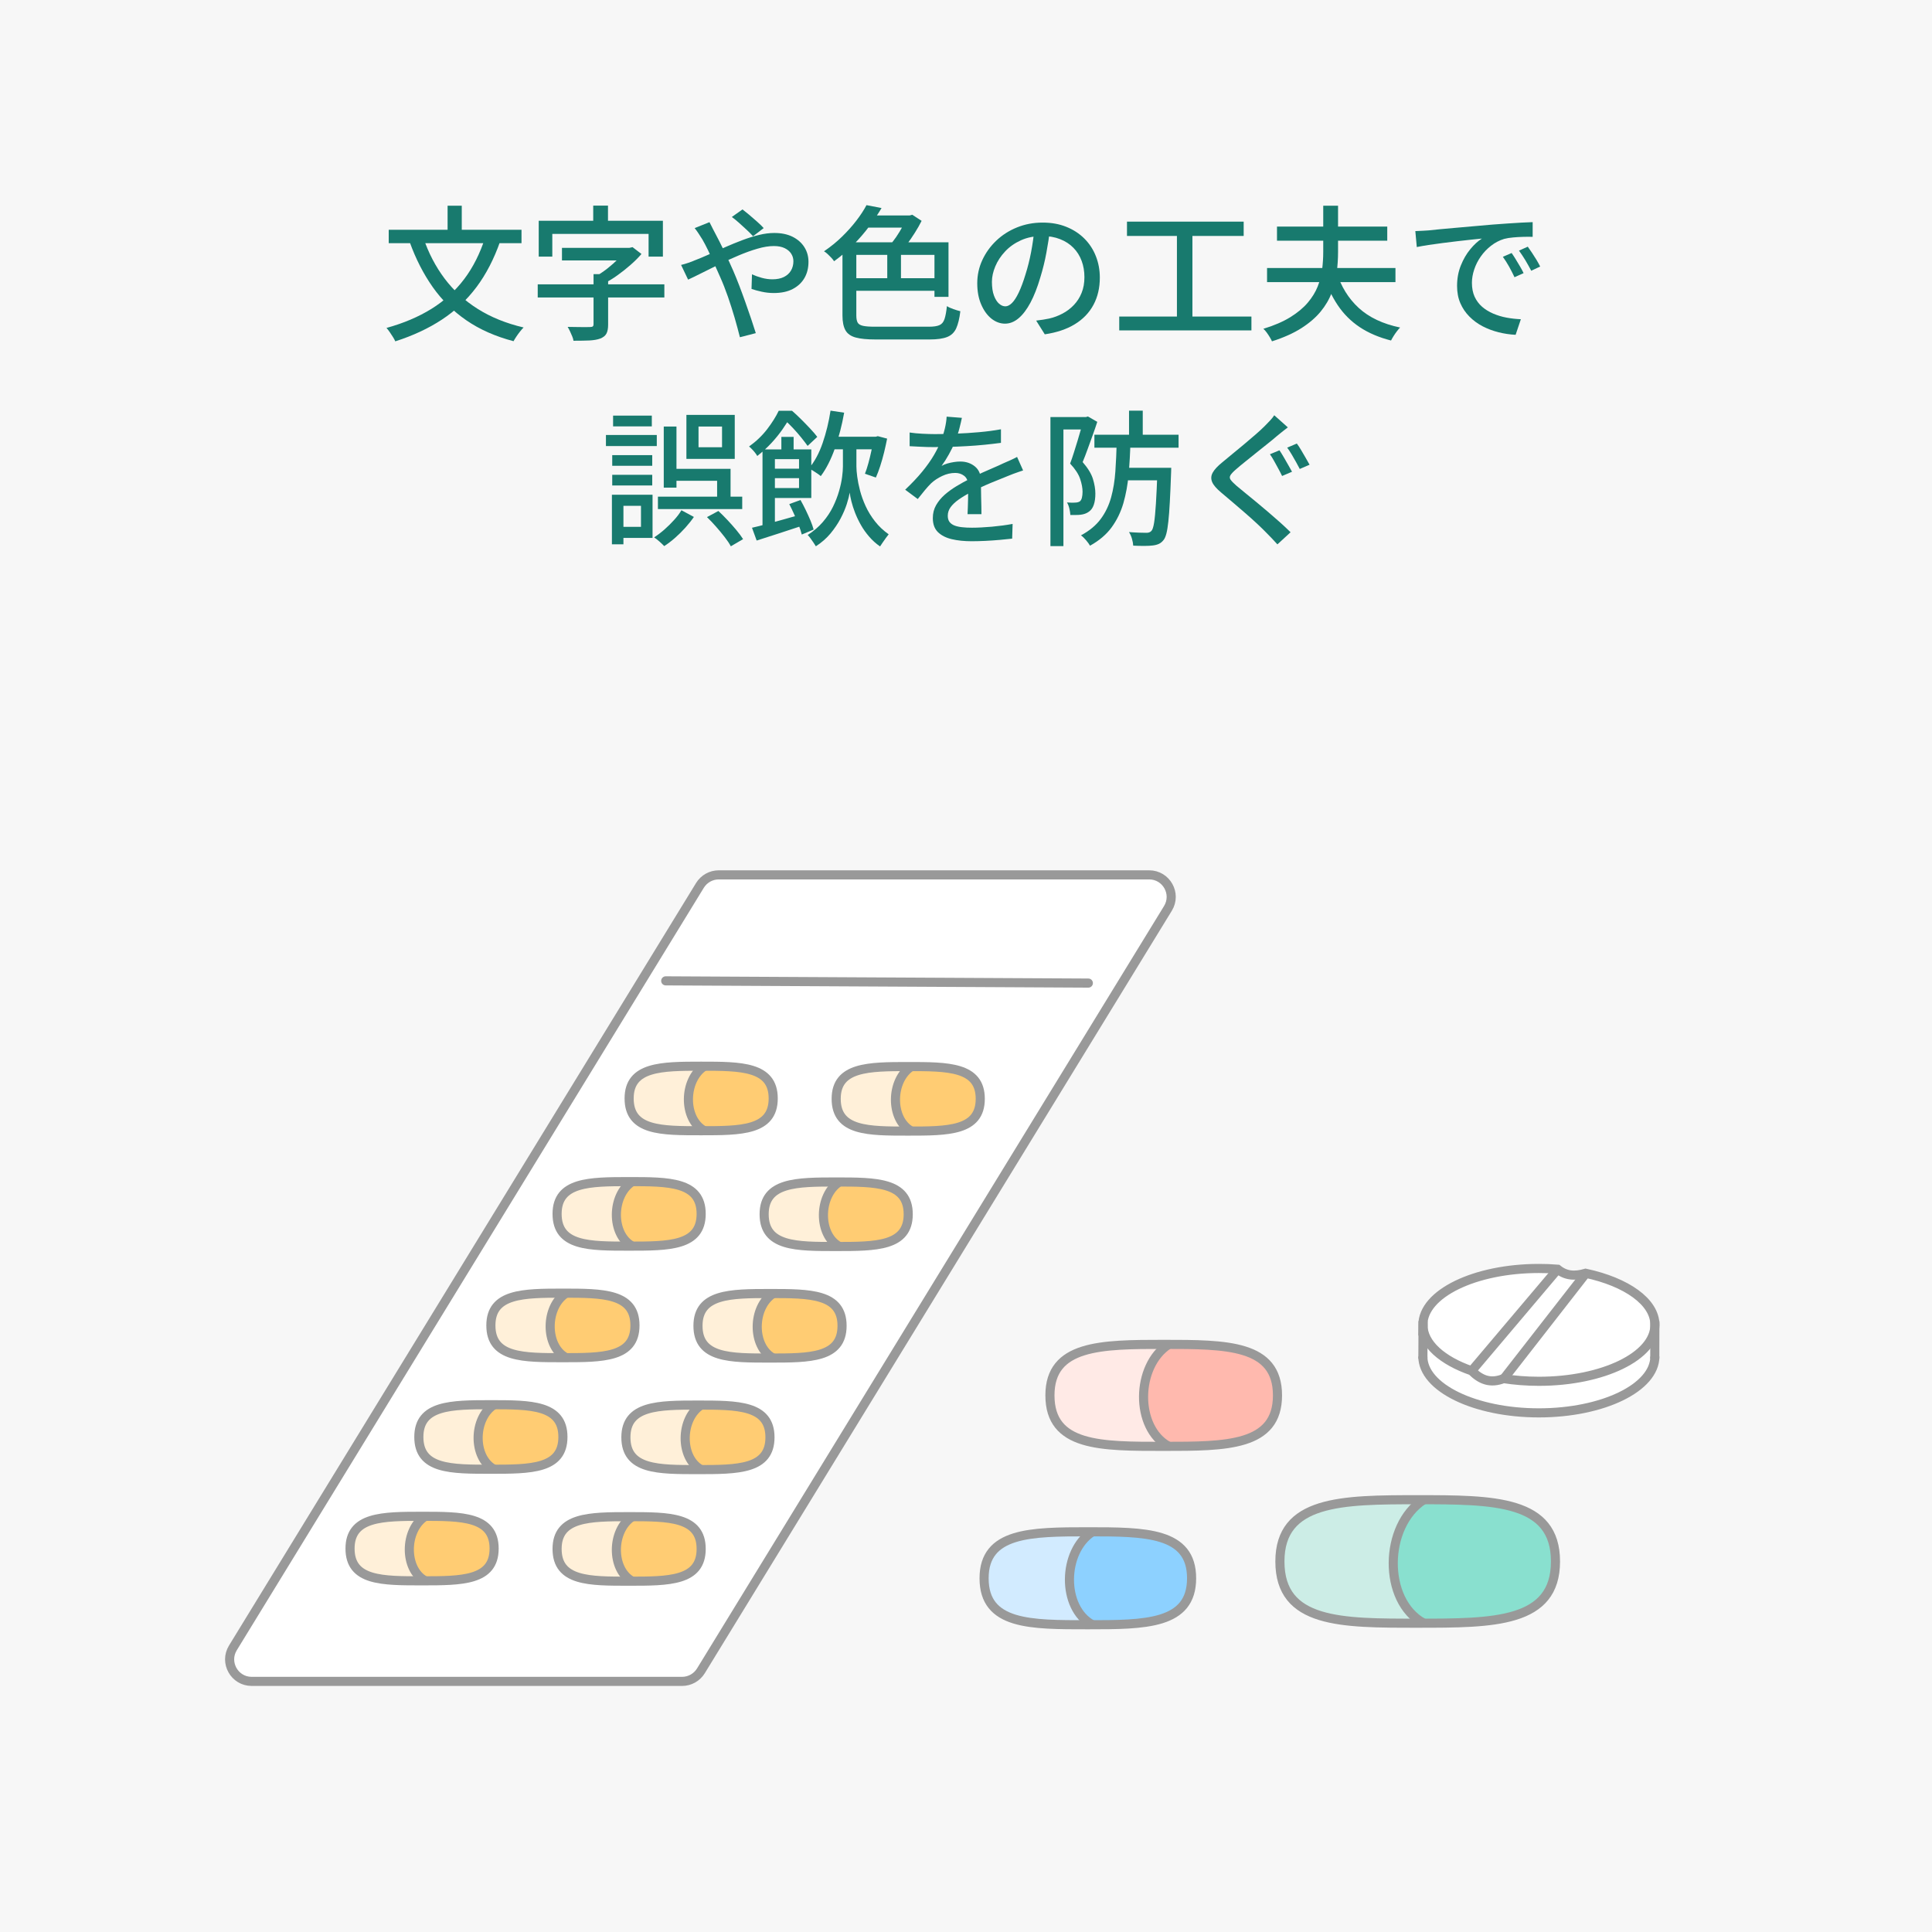 <?xml version="1.0" encoding="UTF-8"?>
<svg id="_レイヤー_2" data-name="レイヤー 2" xmlns="http://www.w3.org/2000/svg" viewBox="0 0 424 424">
  <defs>
    <style>
      .cls-1 {
        fill: #ccede6;
      }

      .cls-2 {
        fill: #187a6e;
      }

      .cls-3 {
        fill: #ffcc73;
      }

      .cls-4 {
        fill: #8dd1ff;
      }

      .cls-5, .cls-6, .cls-7 {
        stroke: #999;
        stroke-miterlimit: 10;
        stroke-width: 2px;
      }

      .cls-5, .cls-8 {
        fill: #fff;
      }

      .cls-6, .cls-7 {
        fill: none;
      }

      .cls-9 {
        fill: #fff0d9;
      }

      .cls-7 {
        stroke-linecap: round;
      }

      .cls-10 {
        fill: #f7f7f7;
      }

      .cls-11 {
        fill: #d2ebff;
      }

      .cls-12 {
        fill: #89e0cf;
      }

      .cls-13 {
        fill: #ffb9ae;
      }

      .cls-14 {
        fill: #ffeae6;
      }
    </style>
  </defs>
  <g id="_レイヤー_3" data-name="レイヤー 3">
    <g>
      <rect class="cls-10" width="424" height="424"/>
      <g>
        <path class="cls-2" d="M106.53,52l3.24.96c-1.35,3.86-3.08,7.21-5.19,10.03-2.12,2.83-4.65,5.21-7.6,7.15-2.95,1.94-6.36,3.53-10.23,4.77-.11-.26-.27-.57-.5-.93-.22-.36-.46-.73-.72-1.1-.26-.37-.49-.68-.71-.91,3.76-1.04,7.05-2.44,9.87-4.19s5.21-3.92,7.17-6.51c1.96-2.59,3.51-5.68,4.66-9.26ZM85.31,50.43h29.14v2.94h-29.14v-2.94ZM92.91,52.19c1.13,3.33,2.68,6.3,4.65,8.93,1.97,2.62,4.39,4.85,7.28,6.67,2.88,1.82,6.24,3.18,10.07,4.08-.24.24-.5.53-.79.9-.29.36-.55.73-.8,1.1s-.45.71-.62,1.01c-3.97-1.04-7.42-2.57-10.32-4.56-2.91-2-5.38-4.43-7.41-7.31-2.03-2.88-3.72-6.18-5.06-9.89l3.01-.93ZM98.23,45.15h3.11v7.07h-3.11v-7.07Z"/>
        <path class="cls-2" d="M118.01,62.4h27.79v2.88h-27.79v-2.88ZM118.23,48.45h27.25v7.87h-3.14v-4.99h-21.13v4.99h-2.98v-7.87ZM123.33,54.4h14.91v2.75h-14.91v-2.75ZM130.25,60.16h3.21v11.1c0,.83-.12,1.48-.37,1.95-.25.47-.7.83-1.36,1.09-.64.24-1.44.37-2.39.42-.95.04-2.11.06-3.48.06-.04-.3-.14-.63-.29-.99-.15-.36-.31-.73-.48-1.09-.17-.36-.34-.68-.51-.96.68,0,1.36.01,2.04.03.67.02,1.27.03,1.78.02s.88-.02,1.09-.02c.3,0,.5-.05.61-.14.11-.1.16-.25.16-.46v-11.01ZM130.19,45.12h3.24v5.44h-3.24v-5.44ZM137.31,54.4h.8l.71-.16,1.96,1.5c-.68.79-1.47,1.58-2.37,2.37s-1.84,1.54-2.84,2.26-1.99,1.33-3,1.84c-.17-.26-.43-.55-.77-.9-.34-.34-.62-.61-.83-.8.81-.47,1.62-1.02,2.42-1.66.8-.64,1.55-1.3,2.24-1.98.69-.68,1.25-1.3,1.68-1.86v-.61Z"/>
        <path class="cls-2" d="M149.49,58.14c.53-.13,1.08-.29,1.63-.48.55-.19.97-.35,1.25-.48,1-.38,2.09-.84,3.25-1.36,1.16-.52,2.36-1.06,3.59-1.6,1.23-.54,2.47-1.05,3.72-1.52,1.25-.47,2.47-.85,3.65-1.14,1.19-.29,2.3-.43,3.35-.43,1.56,0,2.9.28,4.01.83,1.11.56,1.97,1.31,2.58,2.27.61.96.91,2.04.91,3.23,0,1.34-.29,2.53-.88,3.55-.59,1.02-1.45,1.83-2.58,2.42s-2.52.88-4.17.88c-.9,0-1.78-.1-2.64-.29-.87-.19-1.61-.39-2.23-.61l.1-3.2c.66.3,1.38.55,2.16.77.78.21,1.55.32,2.32.32,1,0,1.85-.17,2.53-.51.68-.34,1.2-.81,1.55-1.41.35-.6.53-1.28.53-2.05,0-.6-.16-1.15-.48-1.65-.32-.5-.8-.91-1.44-1.22-.64-.31-1.43-.46-2.37-.46-1.07,0-2.27.19-3.59.58-1.33.38-2.71.88-4.15,1.49s-2.86,1.25-4.25,1.94-2.68,1.32-3.86,1.92c-1.19.6-2.18,1.08-2.97,1.44l-1.54-3.23ZM155.71,48.77c.11.19.23.43.37.72.14.29.28.58.43.86.15.29.28.53.38.72.64,1.2,1.32,2.54,2.04,4.03s1.38,2.94,2,4.35c.41.94.84,2.01,1.3,3.2.46,1.2.91,2.43,1.36,3.7.45,1.27.87,2.49,1.27,3.66.39,1.17.73,2.21,1.01,3.1l-3.49.9c-.32-1.3-.71-2.72-1.15-4.26-.45-1.54-.94-3.07-1.47-4.61-.54-1.54-1.1-2.98-1.7-4.32-.47-1.07-.93-2.1-1.38-3.1-.45-1-.88-1.94-1.3-2.82-.42-.87-.83-1.65-1.23-2.34-.21-.34-.48-.76-.8-1.25-.32-.49-.62-.91-.9-1.25l3.27-1.31ZM165.26,51.84c-.38-.43-.86-.9-1.41-1.42-.56-.52-1.12-1.04-1.7-1.55s-1.09-.93-1.54-1.25l2.34-1.66c.36.28.84.66,1.43,1.15.59.49,1.18,1,1.78,1.54.6.53,1.08,1,1.44,1.41l-2.34,1.79Z"/>
        <path class="cls-2" d="M190.17,45.02l3.3.64c-.79,1.32-1.69,2.67-2.71,4.03s-2.16,2.69-3.43,3.98c-1.27,1.29-2.7,2.51-4.28,3.66-.15-.23-.35-.49-.61-.77-.26-.28-.52-.54-.8-.8-.28-.26-.54-.46-.8-.61,1.47-1,2.8-2.08,3.97-3.23,1.18-1.15,2.22-2.32,3.13-3.5.91-1.18,1.65-2.32,2.23-3.41ZM184.88,53.18h3.05v16.06c0,.68.1,1.2.29,1.55.19.35.59.59,1.19.72s1.47.19,2.63.19h11.8c1.03,0,1.8-.11,2.32-.34.52-.22.9-.67,1.12-1.33.22-.66.4-1.61.53-2.85.36.24.84.45,1.43.66s1.1.36,1.52.46c-.19,1.6-.5,2.85-.91,3.76-.42.91-1.08,1.54-1.99,1.9-.91.36-2.2.54-3.86.54h-11.83c-1.86,0-3.32-.14-4.38-.43-1.06-.29-1.81-.82-2.24-1.58-.44-.77-.66-1.86-.66-3.26v-16.06ZM186.39,53.18h21.77v11.97h-3.08v-9.22h-18.69v-2.75ZM186.51,61.06h19.52v2.75h-19.52v-2.75ZM190.33,47.29h9.97v2.66h-11.28l1.31-2.66ZM194.72,54.3h3.01v8.13h-3.01v-8.13ZM198.92,47.29h.71l.58-.16,2.05,1.34c-.43.85-.92,1.73-1.49,2.62-.57.9-1.15,1.75-1.76,2.56-.61.81-1.2,1.53-1.78,2.14-.15-.19-.34-.42-.58-.67-.24-.26-.47-.5-.71-.74-.24-.23-.46-.43-.67-.58.49-.53.97-1.15,1.44-1.84.47-.69.9-1.4,1.3-2.13s.7-1.38.91-1.95v-.61Z"/>
        <path class="cls-2" d="M230.46,50.27c-.21,1.64-.49,3.38-.82,5.2-.33,1.82-.78,3.63-1.33,5.42-.64,2.18-1.36,4.02-2.16,5.52s-1.67,2.65-2.61,3.44c-.94.79-1.93,1.18-2.98,1.18s-2.06-.37-2.98-1.1c-.92-.74-1.67-1.77-2.24-3.1-.58-1.33-.87-2.88-.87-4.66s.37-3.49,1.11-5.09c.74-1.6,1.76-3.02,3.06-4.26s2.82-2.21,4.55-2.91c1.73-.7,3.6-1.06,5.61-1.06s3.66.31,5.21.93c1.55.62,2.87,1.48,3.97,2.58s1.94,2.38,2.52,3.86c.58,1.47.87,3.04.87,4.7,0,2.24-.46,4.23-1.39,5.97-.93,1.74-2.29,3.16-4.09,4.26s-4,1.84-6.6,2.22l-1.89-3.01c.56-.06,1.07-.13,1.54-.21.47-.07.91-.15,1.31-.24,1.03-.23,2-.6,2.93-1.09.93-.49,1.76-1.11,2.48-1.87.73-.76,1.3-1.65,1.71-2.67.42-1.02.62-2.18.62-3.46s-.2-2.47-.61-3.57c-.41-1.1-1-2.05-1.8-2.86-.79-.81-1.76-1.45-2.92-1.9-1.15-.46-2.46-.69-3.91-.69-1.75,0-3.31.31-4.68.93-1.37.62-2.53,1.43-3.48,2.45-.95,1.01-1.67,2.11-2.16,3.28-.49,1.17-.74,2.3-.74,3.39,0,1.22.15,2.22.45,3.02.3.8.67,1.39,1.12,1.78s.91.58,1.38.58.95-.24,1.44-.72c.49-.48.99-1.24,1.49-2.29.5-1.05,1-2.38,1.49-4,.49-1.54.9-3.17,1.23-4.91.33-1.74.57-3.44.72-5.1l3.43.06Z"/>
        <path class="cls-2" d="M245.63,69.47h29.01v3.04h-29.01v-3.04ZM247.33,48.64h25.61v3.14h-25.61v-3.14ZM258.29,50.3h3.4v20.38h-3.4v-20.38Z"/>
        <path class="cls-2" d="M290.41,45.15h3.24v10.14c0,1.49-.1,3-.29,4.51s-.56,3-1.11,4.45c-.54,1.45-1.35,2.83-2.42,4.13-1.07,1.3-2.47,2.51-4.2,3.62-1.73,1.11-3.89,2.08-6.48,2.91-.11-.26-.27-.56-.48-.91-.21-.35-.44-.7-.69-1.04s-.49-.61-.72-.8c2.37-.72,4.35-1.58,5.93-2.56,1.58-.98,2.85-2.04,3.81-3.17s1.69-2.32,2.18-3.55c.49-1.24.82-2.5.98-3.78.16-1.28.24-2.55.24-3.81v-10.14ZM278.07,58.82h28.18v3.1h-28.18v-3.1ZM280.25,49.73h24.2v3.1h-24.2v-3.1ZM293.3,59.65c1,3.22,2.64,5.87,4.9,7.94,2.26,2.07,5.29,3.5,9.07,4.29-.21.21-.45.49-.71.83-.26.34-.5.69-.72,1.04s-.41.68-.56.98c-2.67-.68-4.96-1.66-6.88-2.94s-3.52-2.88-4.81-4.8-2.35-4.15-3.16-6.69l2.85-.64Z"/>
        <path class="cls-2" d="M310.58,50.72c.62-.02,1.19-.05,1.72-.08.52-.03.95-.06,1.27-.08.58-.06,1.35-.14,2.32-.24s2.08-.2,3.32-.3c1.24-.11,2.56-.22,3.97-.35s2.85-.26,4.33-.38c1.13-.08,2.24-.17,3.32-.24,1.08-.07,2.09-.14,3.03-.19.94-.05,1.77-.09,2.5-.11v3.23c-.6-.02-1.28-.02-2.04,0-.76.02-1.51.06-2.24.13-.74.06-1.39.17-1.97.32-1.05.32-2.01.82-2.88,1.5-.88.68-1.63,1.47-2.26,2.37-.63.9-1.11,1.85-1.44,2.85-.33,1-.5,1.97-.5,2.91,0,1.17.2,2.19.59,3.06.4.86.95,1.6,1.65,2.21.71.61,1.52,1.11,2.44,1.5.92.39,1.9.69,2.93.88,1.04.19,2.08.31,3.13.35l-1.15,3.42c-1.26-.06-2.51-.25-3.75-.56-1.24-.31-2.4-.75-3.49-1.31-1.09-.57-2.06-1.28-2.9-2.13-.85-.85-1.51-1.83-1.99-2.94s-.72-2.37-.72-3.78c0-1.62.27-3.11.82-4.48s1.23-2.55,2.07-3.57c.83-1.01,1.69-1.8,2.56-2.35-.64.06-1.43.14-2.37.24-.94.1-1.95.21-3.03.34-1.08.13-2.16.26-3.25.4-1.09.14-2.12.28-3.09.43-.97.15-1.82.3-2.55.45l-.32-3.49ZM331.74,55.52c.26.36.54.8.87,1.33.32.52.64,1.06.96,1.6s.59,1.04.8,1.49l-1.99.9c-.38-.81-.79-1.59-1.2-2.34-.42-.75-.87-1.46-1.36-2.14l1.92-.83ZM335.29,54.14c.26.36.56.79.9,1.3s.67,1.02.99,1.55c.32.53.6,1.04.83,1.5l-1.96.93c-.43-.81-.85-1.57-1.28-2.29-.43-.71-.9-1.42-1.41-2.13l1.92-.86Z"/>
        <path class="cls-2" d="M132.98,95.46h11.16v2.43h-11.16v-2.43ZM134.29,108.58h2.53v10.88h-2.53v-10.88ZM134.36,99.88h8.78v2.34h-8.78v-2.34ZM134.36,104.2h8.78v2.34h-8.78v-2.34ZM134.55,91.21h8.5v2.37h-8.5v-2.37ZM135.77,108.58h7.44v9.47h-7.44v-2.43h4.9v-4.61h-4.9v-2.43ZM149.55,111.98l2.73,1.47c-.51.75-1.13,1.52-1.84,2.32-.72.8-1.47,1.55-2.28,2.26s-1.6,1.31-2.39,1.82c-.26-.28-.6-.61-1.03-.99-.43-.38-.82-.69-1.19-.93.77-.49,1.53-1.07,2.29-1.74.76-.67,1.47-1.38,2.13-2.11s1.19-1.43,1.57-2.1ZM144.39,109h18.5v2.72h-18.5v-2.72ZM145.67,93.61h2.79v13.41h-2.79v-13.41ZM147.12,102.89h13.21v7.42h-2.95v-4.8h-10.26v-2.62ZM150.64,91.05h10.61v9.66h-10.61v-9.66ZM153.3,93.61v4.54h5.16v-4.54h-5.16ZM155.16,113.48l2.5-1.34c.64.6,1.31,1.26,2,2,.69.74,1.35,1.47,1.96,2.21.61.74,1.1,1.39,1.46,1.97l-2.69,1.57c-.32-.6-.77-1.27-1.35-2.02-.58-.75-1.2-1.5-1.88-2.27-.67-.77-1.34-1.47-2-2.11Z"/>
        <path class="cls-2" d="M170.9,90.15h1.63v.61h.9v.8c-.47.81-1.04,1.7-1.71,2.67s-1.47,1.96-2.39,2.96c-.92,1-1.97,1.96-3.14,2.88-.13-.23-.29-.48-.5-.74-.2-.26-.42-.51-.66-.75-.23-.25-.45-.44-.64-.59,1.58-1.13,2.91-2.41,3.99-3.82,1.08-1.42,1.92-2.76,2.52-4.02ZM165.04,115.82c.94-.21,2.01-.48,3.22-.8,1.21-.32,2.48-.67,3.83-1.06,1.35-.38,2.69-.77,4.04-1.15l.35,2.43c-1.82.6-3.63,1.2-5.45,1.79-1.82.6-3.47,1.13-4.97,1.6l-1.03-2.82ZM167.34,98.63h2.72v17.92h-2.72v-17.92ZM169.01,98.63h9.04v10.66h-9.04v-2.18h6.35v-6.34h-6.35v-2.14ZM169.01,102.86h7.69v2.08h-7.69v-2.08ZM171.48,95.88h2.69v3.74h-2.69v-3.74ZM171.7,90.15h2.12c.64.55,1.31,1.18,2,1.87.7.69,1.36,1.38,1.99,2.05s1.15,1.27,1.55,1.81l-2.12,1.98c-.36-.51-.82-1.11-1.38-1.81-.56-.69-1.16-1.39-1.81-2.08s-1.28-1.31-1.88-1.84h-.48v-1.98ZM173.21,110.63l2.47-.9c.38.68.77,1.42,1.15,2.21.38.79.73,1.56,1.04,2.3.31.75.54,1.41.69,1.98l-2.6,1.09c-.15-.6-.37-1.28-.67-2.05-.3-.77-.63-1.56-.99-2.37-.36-.81-.73-1.57-1.09-2.27ZM186.48,96.94h1.47v5.44c0,.58.06,1.32.18,2.24s.32,1.93.61,3.04.7,2.25,1.23,3.41c.53,1.16,1.22,2.28,2.05,3.34.83,1.07,1.84,2.02,3.01,2.85-.17.21-.37.48-.61.8-.24.32-.46.64-.69.98-.22.33-.42.62-.59.88-.9-.62-1.7-1.34-2.4-2.16-.71-.82-1.31-1.67-1.81-2.56-.5-.88-.92-1.77-1.27-2.66-.34-.88-.61-1.71-.8-2.48-.19-.77-.32-1.42-.38-1.95-.11.66-.32,1.49-.64,2.5-.32,1-.77,2.06-1.36,3.18s-1.33,2.21-2.21,3.28c-.89,1.07-1.96,2-3.22,2.82-.13-.21-.3-.48-.51-.8-.21-.32-.43-.63-.66-.94s-.43-.56-.62-.75c1.3-.83,2.41-1.78,3.33-2.85.92-1.07,1.66-2.19,2.23-3.36.57-1.17,1.01-2.32,1.33-3.44.32-1.12.54-2.14.66-3.07s.18-1.69.18-2.29v-5.44h1.51ZM182.28,90.12l2.98.45c-.49,2.77-1.17,5.38-2.02,7.81-.86,2.43-1.89,4.47-3.11,6.11-.17-.15-.42-.34-.74-.56-.32-.22-.65-.44-.98-.64-.33-.2-.62-.37-.88-.5,1.24-1.47,2.24-3.33,3.01-5.57.77-2.24,1.35-4.61,1.73-7.1ZM181.77,95.85h10.68v2.75h-10.68v-2.75ZM191.71,95.85h.48l.45-.13,2.05.54c-.19.98-.42,2-.67,3.04-.26,1.05-.54,2.04-.85,2.99-.31.95-.62,1.79-.95,2.51l-2.4-.83c.26-.64.5-1.39.74-2.26.24-.86.46-1.76.66-2.7s.37-1.82.5-2.66v-.51Z"/>
        <path class="cls-2" d="M211.1,91.69c-.13.62-.3,1.37-.53,2.26-.22.89-.55,1.88-.98,2.99-.36.9-.81,1.81-1.33,2.75-.52.94-1.06,1.79-1.62,2.56.36-.21.79-.39,1.27-.53.48-.14.97-.24,1.47-.32s.96-.11,1.36-.11c1.28,0,2.36.37,3.24,1.1.88.74,1.31,1.8,1.31,3.18v1.57c0,.62.01,1.27.03,1.95.02.68.04,1.36.05,2.02s.02,1.24.02,1.73h-3.05c.02-.4.04-.88.06-1.42s.04-1.11.05-1.71c.01-.6.02-1.17.02-1.73v-1.47c-.02-.96-.31-1.65-.87-2.08-.56-.43-1.21-.64-1.96-.64-.96,0-1.92.22-2.87.67-.95.45-1.77.99-2.45,1.63-.45.45-.91.96-1.39,1.54-.48.58-.99,1.21-1.52,1.89l-2.76-2.05c1.47-1.39,2.72-2.71,3.75-3.97,1.03-1.26,1.88-2.46,2.55-3.6.67-1.14,1.2-2.22,1.59-3.25.34-.88.62-1.77.83-2.67.21-.91.34-1.75.38-2.54l3.33.26ZM199.63,94.92c.85.13,1.79.22,2.82.27,1.03.05,1.92.08,2.69.08,1.43,0,2.98-.03,4.65-.1,1.67-.06,3.35-.17,5.05-.32,1.7-.15,3.31-.36,4.83-.64v2.98c-1.13.15-2.34.29-3.62.42-1.28.13-2.59.23-3.91.3-1.33.08-2.6.13-3.82.16s-2.33.05-3.33.05c-.45,0-.98,0-1.59-.02s-1.24-.04-1.89-.08-1.28-.08-1.88-.1v-3.01ZM224.54,103.24c-.3.11-.65.22-1.04.35-.39.13-.79.27-1.17.42-.38.15-.74.29-1.06.42-1.09.43-2.36.94-3.8,1.54-1.44.6-2.92,1.29-4.44,2.08-1.03.53-1.91,1.07-2.66,1.6s-1.33,1.09-1.75,1.66c-.42.58-.62,1.21-.62,1.89,0,.55.13,1,.38,1.34.26.34.62.6,1.07.78s1.02.31,1.67.38c.65.08,1.38.11,2.2.11,1.28,0,2.74-.08,4.36-.22,1.62-.15,3.14-.35,4.55-.61l-.1,3.23c-.77.08-1.67.18-2.69.27s-2.08.17-3.16.22-2.1.08-3.06.08c-1.6,0-3.05-.15-4.33-.45-1.28-.3-2.3-.82-3.05-1.55-.75-.74-1.12-1.76-1.12-3.09,0-1.04.24-1.99.72-2.83s1.11-1.6,1.89-2.29c.78-.68,1.65-1.31,2.61-1.89s1.91-1.1,2.85-1.57c1-.53,1.94-1,2.81-1.39s1.68-.75,2.44-1.07c.76-.32,1.47-.64,2.13-.96.56-.23,1.08-.46,1.57-.69.49-.22.98-.46,1.47-.72l1.31,2.94Z"/>
        <path class="cls-2" d="M230.53,91.53h8.11v2.72h-5.26v25.6h-2.85v-28.32ZM237.77,91.53h.54l.45-.13,2.05,1.18c-.3.94-.64,1.92-1.01,2.94-.38,1.02-.74,2.04-1.11,3.06-.36,1.01-.73,1.96-1.09,2.83,1.15,1.32,1.91,2.56,2.26,3.71.35,1.15.53,2.22.53,3.2s-.11,1.78-.34,2.45-.58,1.18-1.07,1.52c-.26.19-.54.34-.85.45-.31.11-.62.18-.95.22-.32.04-.68.06-1.09.06h-1.19c-.02-.41-.09-.87-.21-1.39-.12-.52-.29-.98-.53-1.36.36.02.69.04.99.05.3.01.55,0,.77-.02.41,0,.76-.08,1.06-.26.21-.17.37-.44.46-.82s.14-.8.14-1.3c0-.83-.18-1.77-.53-2.82-.35-1.04-1.08-2.17-2.2-3.36.28-.75.56-1.55.83-2.42.28-.86.54-1.72.8-2.58.26-.85.49-1.66.71-2.42s.4-1.4.54-1.94v-.9ZM245.08,96.97h3.01c-.06,2.48-.2,4.85-.4,7.12-.2,2.27-.59,4.38-1.15,6.34-.57,1.95-1.43,3.72-2.58,5.3-1.15,1.58-2.74,2.92-4.74,4.03-.19-.34-.48-.74-.87-1.2s-.76-.82-1.12-1.07c1.86-1,3.31-2.2,4.34-3.6,1.04-1.4,1.79-2.98,2.28-4.74.48-1.76.79-3.66.93-5.71.14-2.05.24-4.2.3-6.46ZM240.18,95.4h18.47v2.85h-18.47v-2.85ZM246.56,102.66h8.53v2.75h-8.53v-2.75ZM247.78,90.12h3.01v6.3h-3.01v-6.3ZM254.03,102.66h3.01c0,.32,0,.59-.02.8-.01.21-.02.38-.02.51-.08,2.43-.18,4.5-.27,6.21s-.2,3.12-.32,4.24-.26,2.01-.43,2.66c-.17.65-.37,1.12-.61,1.42-.32.41-.67.69-1.04.86-.37.17-.82.29-1.33.35-.47.06-1.1.1-1.88.1s-1.59-.02-2.42-.06c-.02-.43-.11-.92-.27-1.49s-.38-1.06-.66-1.49c.81.06,1.57.11,2.26.13s1.2.03,1.52.03c.49.02.88-.12,1.15-.42.24-.26.43-.85.58-1.78s.28-2.32.4-4.18c.12-1.86.23-4.31.34-7.36v-.54Z"/>
        <path class="cls-2" d="M282.62,93.8c-.41.3-.84.64-1.3,1.01s-.86.7-1.2.98c-.51.45-1.16.98-1.94,1.6-.78.62-1.59,1.27-2.44,1.95-.84.68-1.66,1.34-2.45,1.97-.79.63-1.46,1.19-2.02,1.68-.6.51-1,.94-1.22,1.28-.21.34-.21.68.02,1.01s.66.77,1.3,1.33c.53.45,1.18.98,1.94,1.6.76.62,1.57,1.29,2.44,2,.87.71,1.75,1.46,2.64,2.22.9.77,1.76,1.53,2.6,2.27.83.75,1.58,1.45,2.24,2.11l-2.89,2.66c-.38-.43-.79-.86-1.2-1.3-.42-.44-.84-.87-1.27-1.3-.54-.55-1.2-1.21-2-1.95-.8-.75-1.67-1.52-2.61-2.34-.94-.81-1.86-1.6-2.77-2.38-.91-.78-1.74-1.48-2.48-2.1-1.05-.88-1.72-1.65-2-2.34s-.24-1.37.14-2.05c.38-.68,1.09-1.44,2.12-2.27.6-.51,1.31-1.1,2.15-1.78s1.69-1.38,2.58-2.13c.89-.75,1.73-1.47,2.53-2.16.8-.69,1.47-1.31,2-1.84.38-.38.78-.79,1.19-1.23.41-.44.72-.83.93-1.17l2.98,2.66ZM280.79,98.82c.28.41.59.9.93,1.49s.68,1.17,1.01,1.76c.33.59.6,1.07.82,1.46l-2.18.93c-.21-.45-.48-.96-.79-1.54-.31-.58-.63-1.15-.95-1.73-.32-.58-.63-1.08-.93-1.5l2.08-.86ZM284.61,97.35c.28.36.59.83.93,1.41.34.58.68,1.15,1.01,1.73s.61,1.08.85,1.5l-2.15.93c-.24-.45-.51-.96-.83-1.54-.32-.58-.65-1.14-.98-1.7s-.65-1.04-.95-1.44l2.12-.9Z"/>
      </g>
      <g>
        <path class="cls-5" d="M51.11,361.65l102.5-167.34c.88-1.43,2.44-2.31,4.12-2.31h94.47c3.77,0,6.09,4.13,4.12,7.35l-102.5,167.34c-.88,1.43-2.44,2.31-4.12,2.31H55.23c-3.77,0-6.09-4.13-4.12-7.35Z"/>
        <line class="cls-7" x1="146.1" y1="215.26" x2="238.85" y2="215.75"/>
        <g>
          <g>
            <path class="cls-3" d="M153.84,233.86s-6.41,7.72-.17,13.97c7.4,1.35,15.73.12,15.98-7.26.25-7.38-15.81-6.71-15.81-6.71Z"/>
            <path class="cls-9" d="M153.51,234.03s-15.76-.93-15.76,6.79,11.68,8.23,15.95,7.26c-5.8-6.89-.2-14.05-.2-14.05Z"/>
            <path class="cls-6" d="M154.55,234.01c-4.56,2.96-4.69,11.57,0,14.13"/>
            <path class="cls-6" d="M138.07,241.07c0-7.02,7.08-7.08,15.81-7.08s15.81.02,15.81,7.08-7.08,7.08-15.81,7.08-15.81.05-15.81-7.08Z"/>
          </g>
          <g>
            <path class="cls-3" d="M199.28,233.94s-6.41,7.72-.17,13.97c7.4,1.35,15.73.12,15.98-7.26.25-7.38-15.81-6.71-15.81-6.71Z"/>
            <path class="cls-9" d="M198.95,234.11s-15.76-.93-15.76,6.79,11.68,8.23,15.95,7.26c-5.8-6.89-.2-14.05-.2-14.05Z"/>
            <path class="cls-6" d="M199.99,234.08c-4.56,2.96-4.69,11.57,0,14.13"/>
            <path class="cls-6" d="M183.51,241.15c0-7.02,7.08-7.08,15.81-7.08s15.81.02,15.81,7.08-7.08,7.08-15.81,7.08-15.81.05-15.81-7.08Z"/>
          </g>
          <g>
            <path class="cls-3" d="M92.59,332.65s-6.41,7.72-.17,13.97c7.4,1.35,15.73.12,15.98-7.26.25-7.38-15.81-6.71-15.81-6.71Z"/>
            <path class="cls-9" d="M92.25,332.81s-15.76-.93-15.76,6.79,11.68,8.23,15.95,7.26c-5.8-6.89-.2-14.05-.2-14.05Z"/>
            <path class="cls-6" d="M93.3,332.79c-4.56,2.96-4.69,11.57,0,14.13"/>
            <path class="cls-6" d="M76.82,339.85c0-7.02,7.08-7.08,15.81-7.08s15.81.02,15.81,7.08-7.08,7.08-15.81,7.08-15.81.05-15.81-7.08Z"/>
          </g>
          <g>
            <path class="cls-3" d="M138.03,332.72s-6.41,7.72-.17,13.97c7.4,1.35,15.73.12,15.98-7.26.25-7.38-15.81-6.71-15.81-6.71Z"/>
            <path class="cls-9" d="M137.7,332.89s-15.76-.93-15.76,6.79,11.68,8.23,15.95,7.26c-5.8-6.89-.2-14.05-.2-14.05Z"/>
            <path class="cls-6" d="M138.74,332.87c-4.56,2.96-4.69,11.57,0,14.13"/>
            <path class="cls-6" d="M122.26,339.93c0-7.02,7.08-7.08,15.81-7.08s15.81.02,15.81,7.08-7.08,7.08-15.81,7.08-15.81.05-15.81-7.08Z"/>
          </g>
          <g>
            <path class="cls-3" d="M107.7,308.16s-6.41,7.72-.17,13.97c7.4,1.35,15.73.12,15.98-7.26.25-7.38-15.81-6.71-15.81-6.71Z"/>
            <path class="cls-9" d="M107.36,308.32s-15.76-.93-15.76,6.79,11.68,8.23,15.95,7.26c-5.8-6.89-.2-14.05-.2-14.05Z"/>
            <path class="cls-6" d="M108.4,308.3c-4.56,2.96-4.69,11.57,0,14.13"/>
            <path class="cls-6" d="M91.92,315.36c0-7.02,7.08-7.08,15.81-7.08s15.81.02,15.81,7.08-7.08,7.08-15.81,7.08-15.81.05-15.81-7.08Z"/>
          </g>
          <g>
            <path class="cls-3" d="M168.95,283.75s-6.41,7.72-.17,13.97c7.4,1.35,15.73.12,15.98-7.26.25-7.38-15.81-6.71-15.81-6.71Z"/>
            <path class="cls-9" d="M168.61,283.92s-15.76-.93-15.76,6.79,11.68,8.23,15.95,7.26c-5.8-6.89-.2-14.05-.2-14.05Z"/>
            <path class="cls-6" d="M169.65,283.9c-4.56,2.96-4.69,11.57,0,14.13"/>
            <path class="cls-6" d="M153.18,290.96c0-7.02,7.08-7.08,15.81-7.08s15.81.02,15.81,7.08-7.08,7.08-15.81,7.08-15.81.05-15.81-7.08Z"/>
          </g>
          <g>
            <path class="cls-3" d="M123.51,283.67s-6.41,7.72-.17,13.97c7.4,1.35,15.73.12,15.98-7.26.25-7.38-15.81-6.71-15.81-6.71Z"/>
            <path class="cls-9" d="M123.17,283.84s-15.76-.93-15.76,6.79,11.68,8.23,15.95,7.26c-5.8-6.89-.2-14.05-.2-14.05Z"/>
            <path class="cls-6" d="M124.21,283.82c-4.56,2.96-4.69,11.57,0,14.13"/>
            <path class="cls-6" d="M107.73,290.88c0-7.02,7.08-7.08,15.81-7.08s15.81.02,15.81,7.08-7.08,7.08-15.81,7.08-15.81.05-15.81-7.08Z"/>
          </g>
          <g>
            <path class="cls-3" d="M153.14,308.24s-6.41,7.72-.17,13.97c7.4,1.35,15.73.12,15.98-7.26.25-7.38-15.81-6.71-15.81-6.71Z"/>
            <path class="cls-9" d="M152.8,308.4s-15.76-.93-15.76,6.79,11.68,8.23,15.95,7.26c-5.8-6.89-.2-14.05-.2-14.05Z"/>
            <path class="cls-6" d="M153.84,308.38c-4.56,2.96-4.69,11.57,0,14.13"/>
            <path class="cls-6" d="M137.36,315.44c0-7.02,7.08-7.08,15.81-7.08s15.81.02,15.81,7.08-7.08,7.08-15.81,7.08-15.81.05-15.81-7.08Z"/>
          </g>
          <g>
            <path class="cls-3" d="M138.03,259.19s-6.41,7.72-.17,13.97c7.4,1.35,15.73.12,15.98-7.26.25-7.38-15.81-6.71-15.81-6.71Z"/>
            <path class="cls-9" d="M137.7,259.36s-15.76-.93-15.76,6.79,11.68,8.23,15.95,7.26c-5.8-6.89-.2-14.05-.2-14.05Z"/>
            <path class="cls-6" d="M138.74,259.33c-4.56,2.96-4.69,11.57,0,14.13"/>
            <path class="cls-6" d="M122.26,266.4c0-7.02,7.08-7.08,15.81-7.08s15.81.02,15.81,7.08-7.08,7.08-15.81,7.08-15.81.05-15.81-7.08Z"/>
          </g>
          <g>
            <path class="cls-3" d="M183.47,259.27s-6.41,7.72-.17,13.97c7.4,1.35,15.73.12,15.98-7.26.25-7.38-15.81-6.71-15.81-6.71Z"/>
            <path class="cls-9" d="M183.14,259.44s-15.76-.93-15.76,6.79,11.68,8.23,15.95,7.26c-5.8-6.89-.2-14.05-.2-14.05Z"/>
            <path class="cls-6" d="M184.18,259.41c-4.56,2.96-4.69,11.57,0,14.13"/>
            <path class="cls-6" d="M167.7,266.48c0-7.02,7.08-7.08,15.81-7.08s15.81.02,15.81,7.08-7.08,7.08-15.81,7.08-15.81.05-15.81-7.08Z"/>
          </g>
        </g>
      </g>
      <g>
        <path class="cls-4" d="M238.68,336s-9.24,11.12-.24,20.12c10.65,1.95,22.65.17,23.02-10.46.36-10.63-22.77-9.66-22.77-9.66Z"/>
        <path class="cls-11" d="M238.2,336.24s-22.69-1.34-22.69,9.78,16.82,11.86,22.98,10.46c-8.35-9.92-.28-20.24-.28-20.24Z"/>
        <path class="cls-6" d="M239.7,336.2c-6.56,4.26-6.76,16.66-.01,20.34"/>
        <path class="cls-6" d="M215.97,346.37c0-10.1,10.19-10.2,22.77-10.2s22.77.03,22.77,10.2-10.19,10.2-22.77,10.2-22.77.08-22.77-10.2Z"/>
      </g>
      <g>
        <path class="cls-12" d="M311.05,328.9s-12.27,14.77-.32,26.72c14.15,2.59,30.09.23,30.57-13.9.48-14.12-30.25-12.83-30.25-12.83Z"/>
        <path class="cls-1" d="M310.41,329.22s-30.14-1.78-30.14,12.99,22.34,15.75,30.52,13.9c-11.08-13.18-.37-26.88-.37-26.88Z"/>
        <path class="cls-6" d="M312.4,329.17c-8.72,5.65-8.97,22.13-.02,27.02"/>
        <path class="cls-6" d="M280.89,342.68c0-13.42,13.54-13.55,30.24-13.55s30.24.04,30.24,13.55-13.54,13.55-30.24,13.55-30.24.1-30.24-13.55Z"/>
      </g>
      <g>
        <path class="cls-13" d="M255.33,294.85s-10.13,12.2-.26,22.07c11.68,2.14,24.84.19,25.24-11.47.4-11.66-24.98-10.59-24.98-10.59Z"/>
        <path class="cls-14" d="M254.8,295.11s-24.89-1.47-24.89,10.72,18.44,13,25.2,11.47c-9.15-10.88-.31-22.2-.31-22.2Z"/>
        <path class="cls-6" d="M256.45,295.07c-7.2,4.67-7.41,18.28-.02,22.31"/>
        <path class="cls-6" d="M230.42,306.23c0-11.08,11.18-11.19,24.97-11.19s24.97.03,24.97,11.19-11.18,11.19-24.97,11.19-24.97.08-24.97-11.19Z"/>
      </g>
      <g>
        <path class="cls-8" d="M312.41,288.49c0,4.85.1,10.51.1,10.51,8.32,13.93,34.3,17.58,51,.88l.49-9.92s-3.76-10.96-16.31-10.22c-3.3,1.16-4.91.39-7.17-1.18-11.42-.99-26.17,2.73-28.1,9.92Z"/>
        <g>
          <path class="cls-6" d="M363.18,297.69c0,6.84-11.4,12.38-25.46,12.38s-25.46-5.54-25.46-12.38"/>
          <path class="cls-6" d="M312.27,290.76c0-6.84,11.4-12.38,25.46-12.38,1.39,0,2.76.05,4.1.16,1.81,1.46,3.75,1.59,6.16.89,8.95,1.92,15.2,6.27,15.2,11.33,0,6.84-11.4,12.38-25.46,12.38-2.71,0-5.31-.21-7.76-.59-2.88,1.14-5.01.28-7-1.71-6.47-2.24-10.69-5.93-10.69-10.09Z"/>
          <line class="cls-6" x1="312.27" y1="298.19" x2="312.31" y2="289.93"/>
          <line class="cls-6" x1="363.16" y1="298.19" x2="363.18" y2="289.93"/>
          <line class="cls-6" x1="348.03" y1="279.47" x2="329.95" y2="302.67"/>
          <line class="cls-6" x1="341.82" y1="278.57" x2="322.9" y2="300.94"/>
        </g>
      </g>
    </g>
  </g>
</svg>